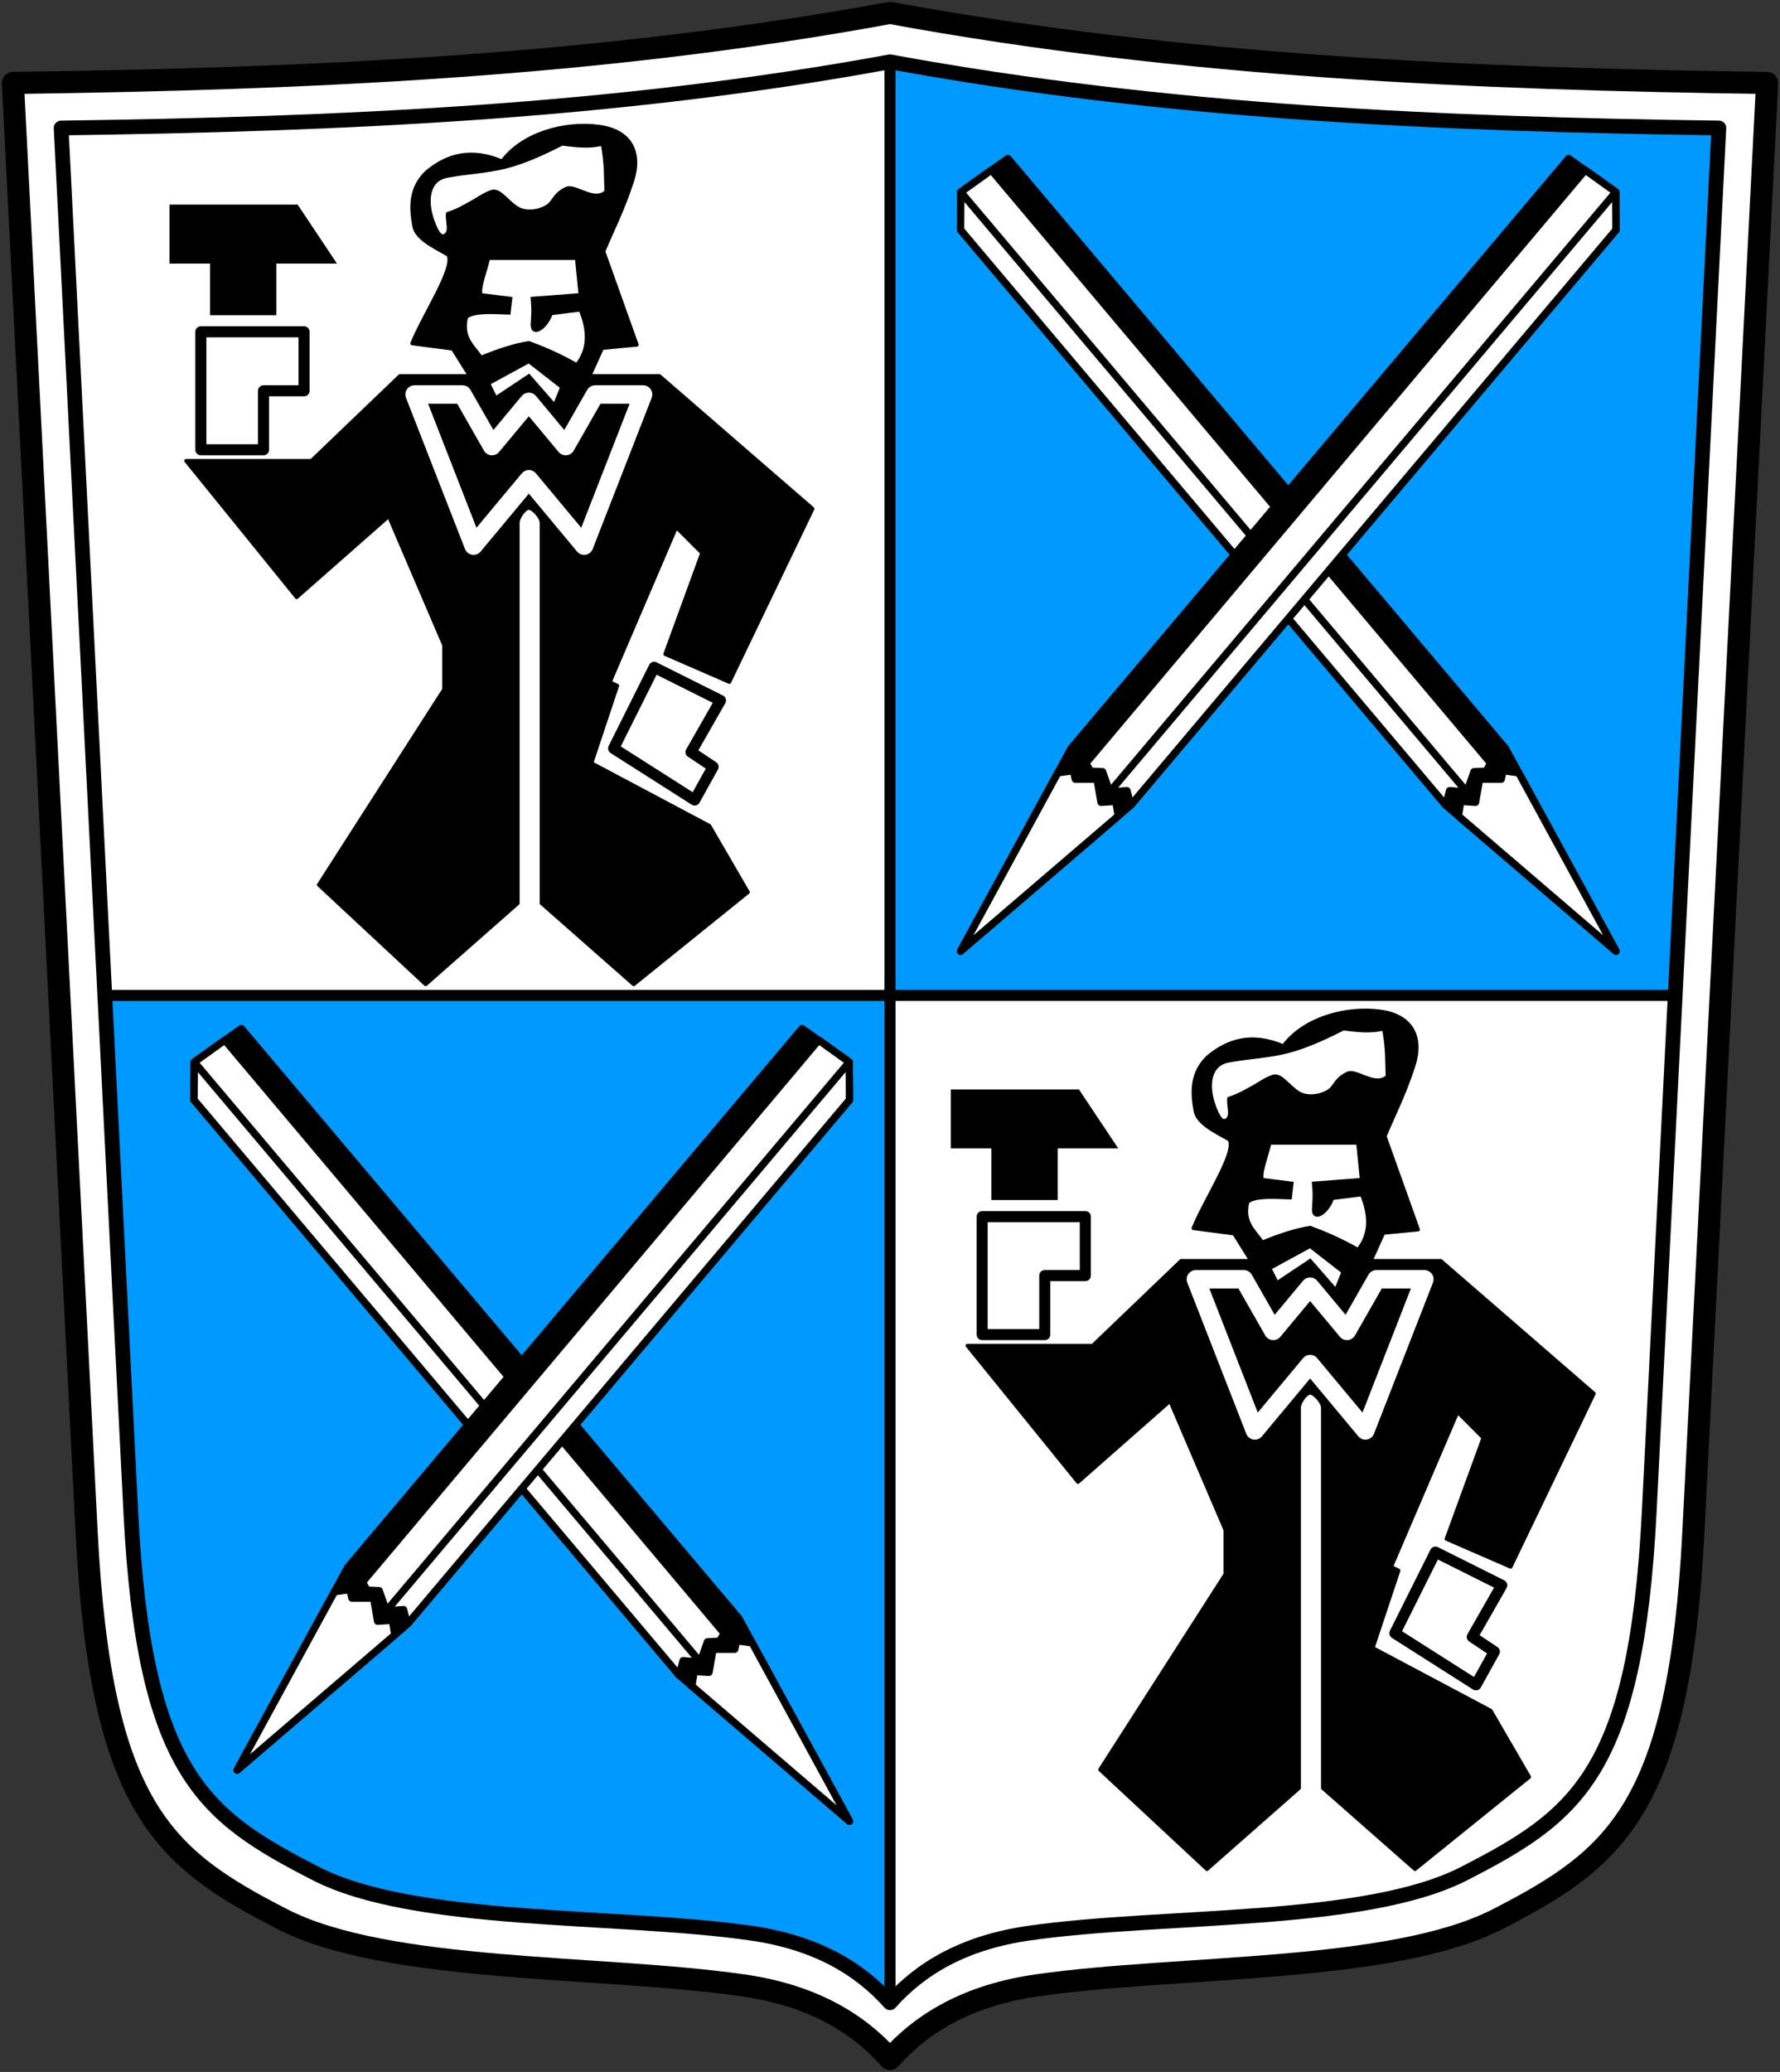 <svg xmlns="http://www.w3.org/2000/svg" height="562" width="483"><rect width="100%" height="100%" fill="#333333" stroke="none"/><path d="M239.861 381.456v6.907" style="fill:none;stroke:#000;stroke-width:2;stroke-linecap:round;stroke-linejoin:round;stroke-miterlimit:4;stroke-dasharray:none;stroke-opacity:1"/><path style="fill:#fff;stroke:#000;stroke-width:6;stroke-linecap:round;stroke-linejoin:round;stroke-miterlimit:4;stroke-dasharray:none;stroke-opacity:1" d="m479.5 22.5-20 393c-3.827 75.198-21.115 88.578-53 105-28.6 14.73-86.318 12.48-125 18-18.71 2.67-31.18 10.088-40 20-8.82-9.912-21.29-17.33-40-20-38.682-5.52-96.4-3.27-125-18-31.885-16.422-49.173-29.802-53-105l-20-393c79.333-1.088 158.667-4.414 238-19 79.333 14.586 158.667 17.912 238 19z"/><path d="M28 270h213.5v273.238c-9.481-11.759-22.818-17.163-37.8-18.9-40.326-4.676-84.828-1.645-118.125-16.21-40.224-17.595-47.814-55.55-50.085-98.025ZM241.5 16.763V270h213l11.91-235.282c-78.99 1.252-152.69-7.02-224.91-17.955Z" style="fill:#09f;stroke:none;stroke-width:3;stroke-linecap:butt;stroke-linejoin:miter;stroke-miterlimit:4;stroke-dasharray:none;stroke-opacity:1"/><path d="m466.41 34.718-18.9 375.385c-3.578 71.064-19.954 82.506-50.085 98.025-27.026 13.92-81.57 10.994-118.125 16.21-17.68 2.522-29.464 9.533-37.8 18.9-8.336-9.367-20.12-16.378-37.8-18.9-36.555-5.216-91.099-2.29-118.125-16.21-30.131-15.519-46.507-26.961-50.085-98.025L16.59 34.718c74.97-1.028 149.94-4.171 224.91-17.955 74.97 13.784 149.94 16.927 224.91 17.955Z" style="fill:none;stroke:#000;stroke-width:4;stroke-linecap:round;stroke-linejoin:round;stroke-miterlimit:4;stroke-dasharray:none;stroke-opacity:1"/><path d="m80.515 296.128-8.302 5.957 137.321 162.748 1.934-5.501 3.308-.148L216 457 80.515 296.128" style="fill:none;stroke:#000;stroke-width:2;stroke-linecap:round;stroke-linejoin:round;stroke-miterlimit:4;stroke-dasharray:none;stroke-opacity:1" transform="matrix(-1 0 0 1 302.648 -14)"/><path style="fill:#000;stroke:#000;stroke-width:2;stroke-linecap:round;stroke-linejoin:round;stroke-miterlimit:4;stroke-dasharray:none;stroke-opacity:1" d="m250 508-30-55L85 293l-12.787 9.085-.065 10.276 131.67 156.053z" transform="translate(188.5 -250)"/><path style="fill:#fff;stroke:#000;stroke-width:2;stroke-linecap:round;stroke-linejoin:round;stroke-miterlimit:4;stroke-dasharray:none;stroke-opacity:1" d="m80.515 296.128-8.302 5.957 137.321 162.748 1.934-5.501 3.308-.148L216 457 80.515 296.128M209.534 464.833 72.213 302.085l-.065 10.276 131.67 156.053 1.036-3.948 4.68.367M223.603 459.605l-4.232-.564-.512 2.302h-5.884l-1.097 6.27-4.02-.258-.633 3.98L250 508Z" transform="translate(188.5 -250)"/><path d="m250 508-30-55L85 293l-12.787 9.085-.065 10.276 131.67 156.053z" style="fill:#000;stroke:#000;stroke-width:2;stroke-linecap:round;stroke-linejoin:round;stroke-miterlimit:4;stroke-dasharray:none;stroke-opacity:1" transform="matrix(-1 0 0 1 510.648 -250)"/><path d="m80.515 296.128-8.302 5.957 137.321 162.748 1.934-5.501 3.308-.148L216 457 80.515 296.128M209.534 464.833 72.213 302.085l-.065 10.276 131.67 156.053 1.036-3.948 4.68.367M223.603 459.605l-4.232-.564-.512 2.302h-5.884l-1.097 6.27-4.02-.258-.633 3.98L250 508Z" style="fill:#fff;stroke:#000;stroke-width:2;stroke-linecap:round;stroke-linejoin:round;stroke-miterlimit:4;stroke-dasharray:none;stroke-opacity:1" transform="matrix(-1 0 0 1 510.648 -250)"/><path d="M163 145.8c1.16-.016 3.451 2.574 3.451 4V253l25 22 31-25L212 232l-32-17 7-21-2-1 18-42 7 7-10 27.428L217.406 193 240 146l-41.549-36h-19l3.435-7.577 9.407-.904-9.045-25.326c2.593-6.173 5.19-11.103 7.779-18.994 2.509-7.65-.235-13.622-8.864-14.834-9.403-1.32-20.936 1.937-26.411 9.407-8.416-3.575-14.912-1.71-20.441 2.894-4.506 4.274-4.38 9.47-3.437 14.653.597 3.285 5.114 5.482 9.225 7.779 2.075 3.316-6.512 16.04-9.768 24.059l11.035 1.447L147 110h-19l-24 23H70l30 37 25-22 15 35v12l-34 53 29 27 25-22V149.8c0-1.337 1.775-3.983 3-4z" style="fill:#000;stroke:#000;stroke-width:1px;stroke-linecap:round;stroke-linejoin:round;stroke-opacity:1" transform="translate(-19.5 -8)"/><path style="fill:#fff;stroke:#000;stroke-width:1;stroke-linecap:butt;stroke-linejoin:miter;stroke-miterlimit:4;stroke-dasharray:none;stroke-opacity:1" d="m158 89-8-1c-.758-1.705 1.259-6.582 2-10h24l1 10-13 1c.334 3.503.083 5.112 0 7-.141 3.236 3.704.953 5-3l8-1c2.424 5.804 2.362 10.883-1 15-5.06-2.872-9.134-4.56-13-6-4.067.668-8.452 2.13-13 4-2.01-3.126-5.348-5.188-4-11 2.202-1.71 7.039-1.31 11.56-1.164zM140 72c2.16-.89.765-3.823 1-6 2.745-.927 4.4-1.916 7.012-3.376 1.328-.742 3.038-2.008 4.988-2.624 2.373-.749 4.756 3.944 8 5 2.168.706 5.057.225 7-1 1.89-1.193 1.806-3.24 5.18-4.82 2.372-1.108 7.512 3.904 10.82.82-.165-4.039.056-7.403-1-13-3.999.996-7.464.393-11 0-5.159 2.641-10.438 5.026-15.422 6.264-5.321 1.32-10.344 1.434-15.764 2.465-5.577 1.06-5.508 7.133-4.237 11.238.604 1.95 1.954 5.638 3.423 5.033Z" transform="translate(-19.5 -8)"/><path style="fill:#fff;stroke:#000;stroke-width:1;stroke-linecap:butt;stroke-linejoin:miter;stroke-miterlimit:4;stroke-dasharray:none;stroke-opacity:1" d="m172 113-9-7-11 6 2 4 9-6 7 8z" transform="translate(-19.5 -8)"/><path style="fill:none;stroke:#000;stroke-width:3;stroke-linecap:round;stroke-linejoin:round;stroke-miterlimit:4;stroke-dasharray:none;stroke-opacity:1" d="M102 98H74v32h17v-16h11z" transform="translate(-19.5 -8)"/><path style="fill:#000;stroke:#000;stroke-width:1;stroke-linecap:butt;stroke-linejoin:miter;stroke-miterlimit:4;stroke-dasharray:none;stroke-opacity:1" d="M77 93h17V79h16l-10-15H66v15h11z" transform="translate(-19.5 -8)"/><path style="fill:none;stroke:#000;stroke-width:3;stroke-linecap:round;stroke-linejoin:round;stroke-miterlimit:4;stroke-dasharray:none;stroke-opacity:1" d="m197 189-11 22 22 14 5-9-6-4 8-14z" transform="translate(-19.5 -8)"/><path style="fill:none;stroke:#fff;stroke-width:5;stroke-linecap:round;stroke-linejoin:round;stroke-miterlimit:4;stroke-dasharray:none;stroke-opacity:1" d="m153 129-8-14h-13l16 41 15-18 15 18 16-41h-13l-8 14-10-12z" transform="translate(-19.5 -8)"/><path style="fill:#000;stroke:#000;stroke-width:1px;stroke-linecap:round;stroke-linejoin:round;stroke-opacity:1" d="M163 145.8c1.16-.016 3.451 2.574 3.451 4V253l25 22 31-25L212 232l-32-17 7-21-2-1 18-42 7 7-10 27.428L217.406 193 240 146l-41.549-36h-19l3.435-7.577 9.407-.904-9.045-25.326c2.593-6.173 5.19-11.103 7.779-18.994 2.509-7.65-.235-13.622-8.864-14.834-9.403-1.32-20.936 1.937-26.411 9.407-8.416-3.575-14.912-1.71-20.441 2.894-4.506 4.274-4.38 9.47-3.437 14.653.597 3.285 5.114 5.482 9.225 7.779 2.075 3.316-6.512 16.04-9.768 24.059l11.035 1.447L147 110h-19l-24 23H70l30 37 25-22 15 35v12l-34 53 29 27 25-22V149.8c0-1.337 1.775-3.983 3-4z" transform="translate(192.5 232)"/><path d="m158 89-8-1c-.758-1.705 1.259-6.582 2-10h24l1 10-13 1c.334 3.503.083 5.112 0 7-.141 3.236 3.704.953 5-3l8-1c2.424 5.804 2.362 10.883-1 15-5.06-2.872-9.134-4.56-13-6-4.067.668-8.452 2.13-13 4-2.01-3.126-5.348-5.188-4-11 2.202-1.71 7.039-1.31 11.56-1.164zM140 72c2.16-.89.765-3.823 1-6 2.745-.927 4.4-1.916 7.012-3.376 1.328-.742 3.038-2.008 4.988-2.624 2.373-.749 4.756 3.944 8 5 2.168.706 5.057.225 7-1 1.89-1.193 1.806-3.24 5.18-4.82 2.372-1.108 7.512 3.904 10.82.82-.165-4.039.056-7.403-1-13-3.999.996-7.464.393-11 0-5.159 2.641-10.438 5.026-15.422 6.264-5.321 1.32-10.344 1.434-15.764 2.465-5.577 1.06-5.508 7.133-4.237 11.238.604 1.95 1.954 5.638 3.423 5.033Z" style="fill:#fff;stroke:#000;stroke-width:1;stroke-linecap:butt;stroke-linejoin:miter;stroke-miterlimit:4;stroke-dasharray:none;stroke-opacity:1" transform="translate(192.5 232)"/><path d="m172 113-9-7-11 6 2 4 9-6 7 8z" style="fill:#fff;stroke:#000;stroke-width:1;stroke-linecap:butt;stroke-linejoin:miter;stroke-miterlimit:4;stroke-dasharray:none;stroke-opacity:1" transform="translate(192.5 232)"/><path d="M102 98H74v32h17v-16h11z" style="fill:none;stroke:#000;stroke-width:3;stroke-linecap:round;stroke-linejoin:round;stroke-miterlimit:4;stroke-dasharray:none;stroke-opacity:1" transform="translate(192.5 232)"/><path d="M77 93h17V79h16l-10-15H66v15h11z" style="fill:#000;stroke:#000;stroke-width:1;stroke-linecap:butt;stroke-linejoin:miter;stroke-miterlimit:4;stroke-dasharray:none;stroke-opacity:1" transform="translate(192.5 232)"/><path d="m197 189-11 22 22 14 5-9-6-4 8-14z" style="fill:none;stroke:#000;stroke-width:3;stroke-linecap:round;stroke-linejoin:round;stroke-miterlimit:4;stroke-dasharray:none;stroke-opacity:1" transform="translate(192.5 232)"/><path d="m153 129-8-14h-13l16 41 15-18 15 18 16-41h-13l-8 14-10-12z" style="fill:none;stroke:#fff;stroke-width:5;stroke-linecap:round;stroke-linejoin:round;stroke-miterlimit:4;stroke-dasharray:none;stroke-opacity:1" transform="translate(192.5 232)"/><path d="m250 508-30-55L85 293l-12.787 9.085-.065 10.276 131.67 156.053z" style="fill:#000;stroke:#000;stroke-width:2;stroke-linecap:round;stroke-linejoin:round;stroke-miterlimit:4;stroke-dasharray:none;stroke-opacity:1" transform="translate(-19.5 -14)"/><path d="m80.515 296.128-8.302 5.957 137.321 162.748 1.934-5.501 3.308-.148L216 457 80.515 296.128M209.534 464.833 72.213 302.085l-.065 10.276 131.67 156.053 1.036-3.948 4.68.367M223.603 459.605l-4.232-.564-.512 2.302h-5.884l-1.097 6.27-4.02-.258-.633 3.98L250 508Z" style="fill:#fff;stroke:#000;stroke-width:2;stroke-linecap:round;stroke-linejoin:round;stroke-miterlimit:4;stroke-dasharray:none;stroke-opacity:1" transform="translate(-19.5 -14)"/><path d="m238.297 494.13-30-55L85 293l-12.787 9.085-.065 10.276 119.968 142.183z" style="fill:#000;stroke:#000;stroke-width:2;stroke-linecap:round;stroke-linejoin:round;stroke-miterlimit:4;stroke-dasharray:none;stroke-opacity:1" transform="matrix(-1 0 0 1 302.648 -14)"/><path style="fill:#fff;stroke:#000;stroke-width:2;stroke-linecap:round;stroke-linejoin:round;stroke-miterlimit:4;stroke-dasharray:none;stroke-opacity:1" d="M197.831 450.963 72.213 302.085l-.065 10.276 119.968 142.183 1.035-3.948 4.68.367M211.9 445.735l-4.232-.564-.511 2.302h-5.884l-1.098 6.27-4.019-.258-.633 3.98 42.774 36.665zM80.515 296.128l-8.302 5.957 125.618 148.878 1.934-5.5 3.308-.149 1.224-2.184L80.515 296.128" transform="matrix(-1 0 0 1 302.648 -14)"/><path d="M28.398 270H454.5M241.5 18.762v524.475" style="fill:none;stroke:#000;stroke-width:3;stroke-linecap:butt;stroke-linejoin:miter;stroke-miterlimit:4;stroke-dasharray:none;stroke-opacity:1"/></svg>